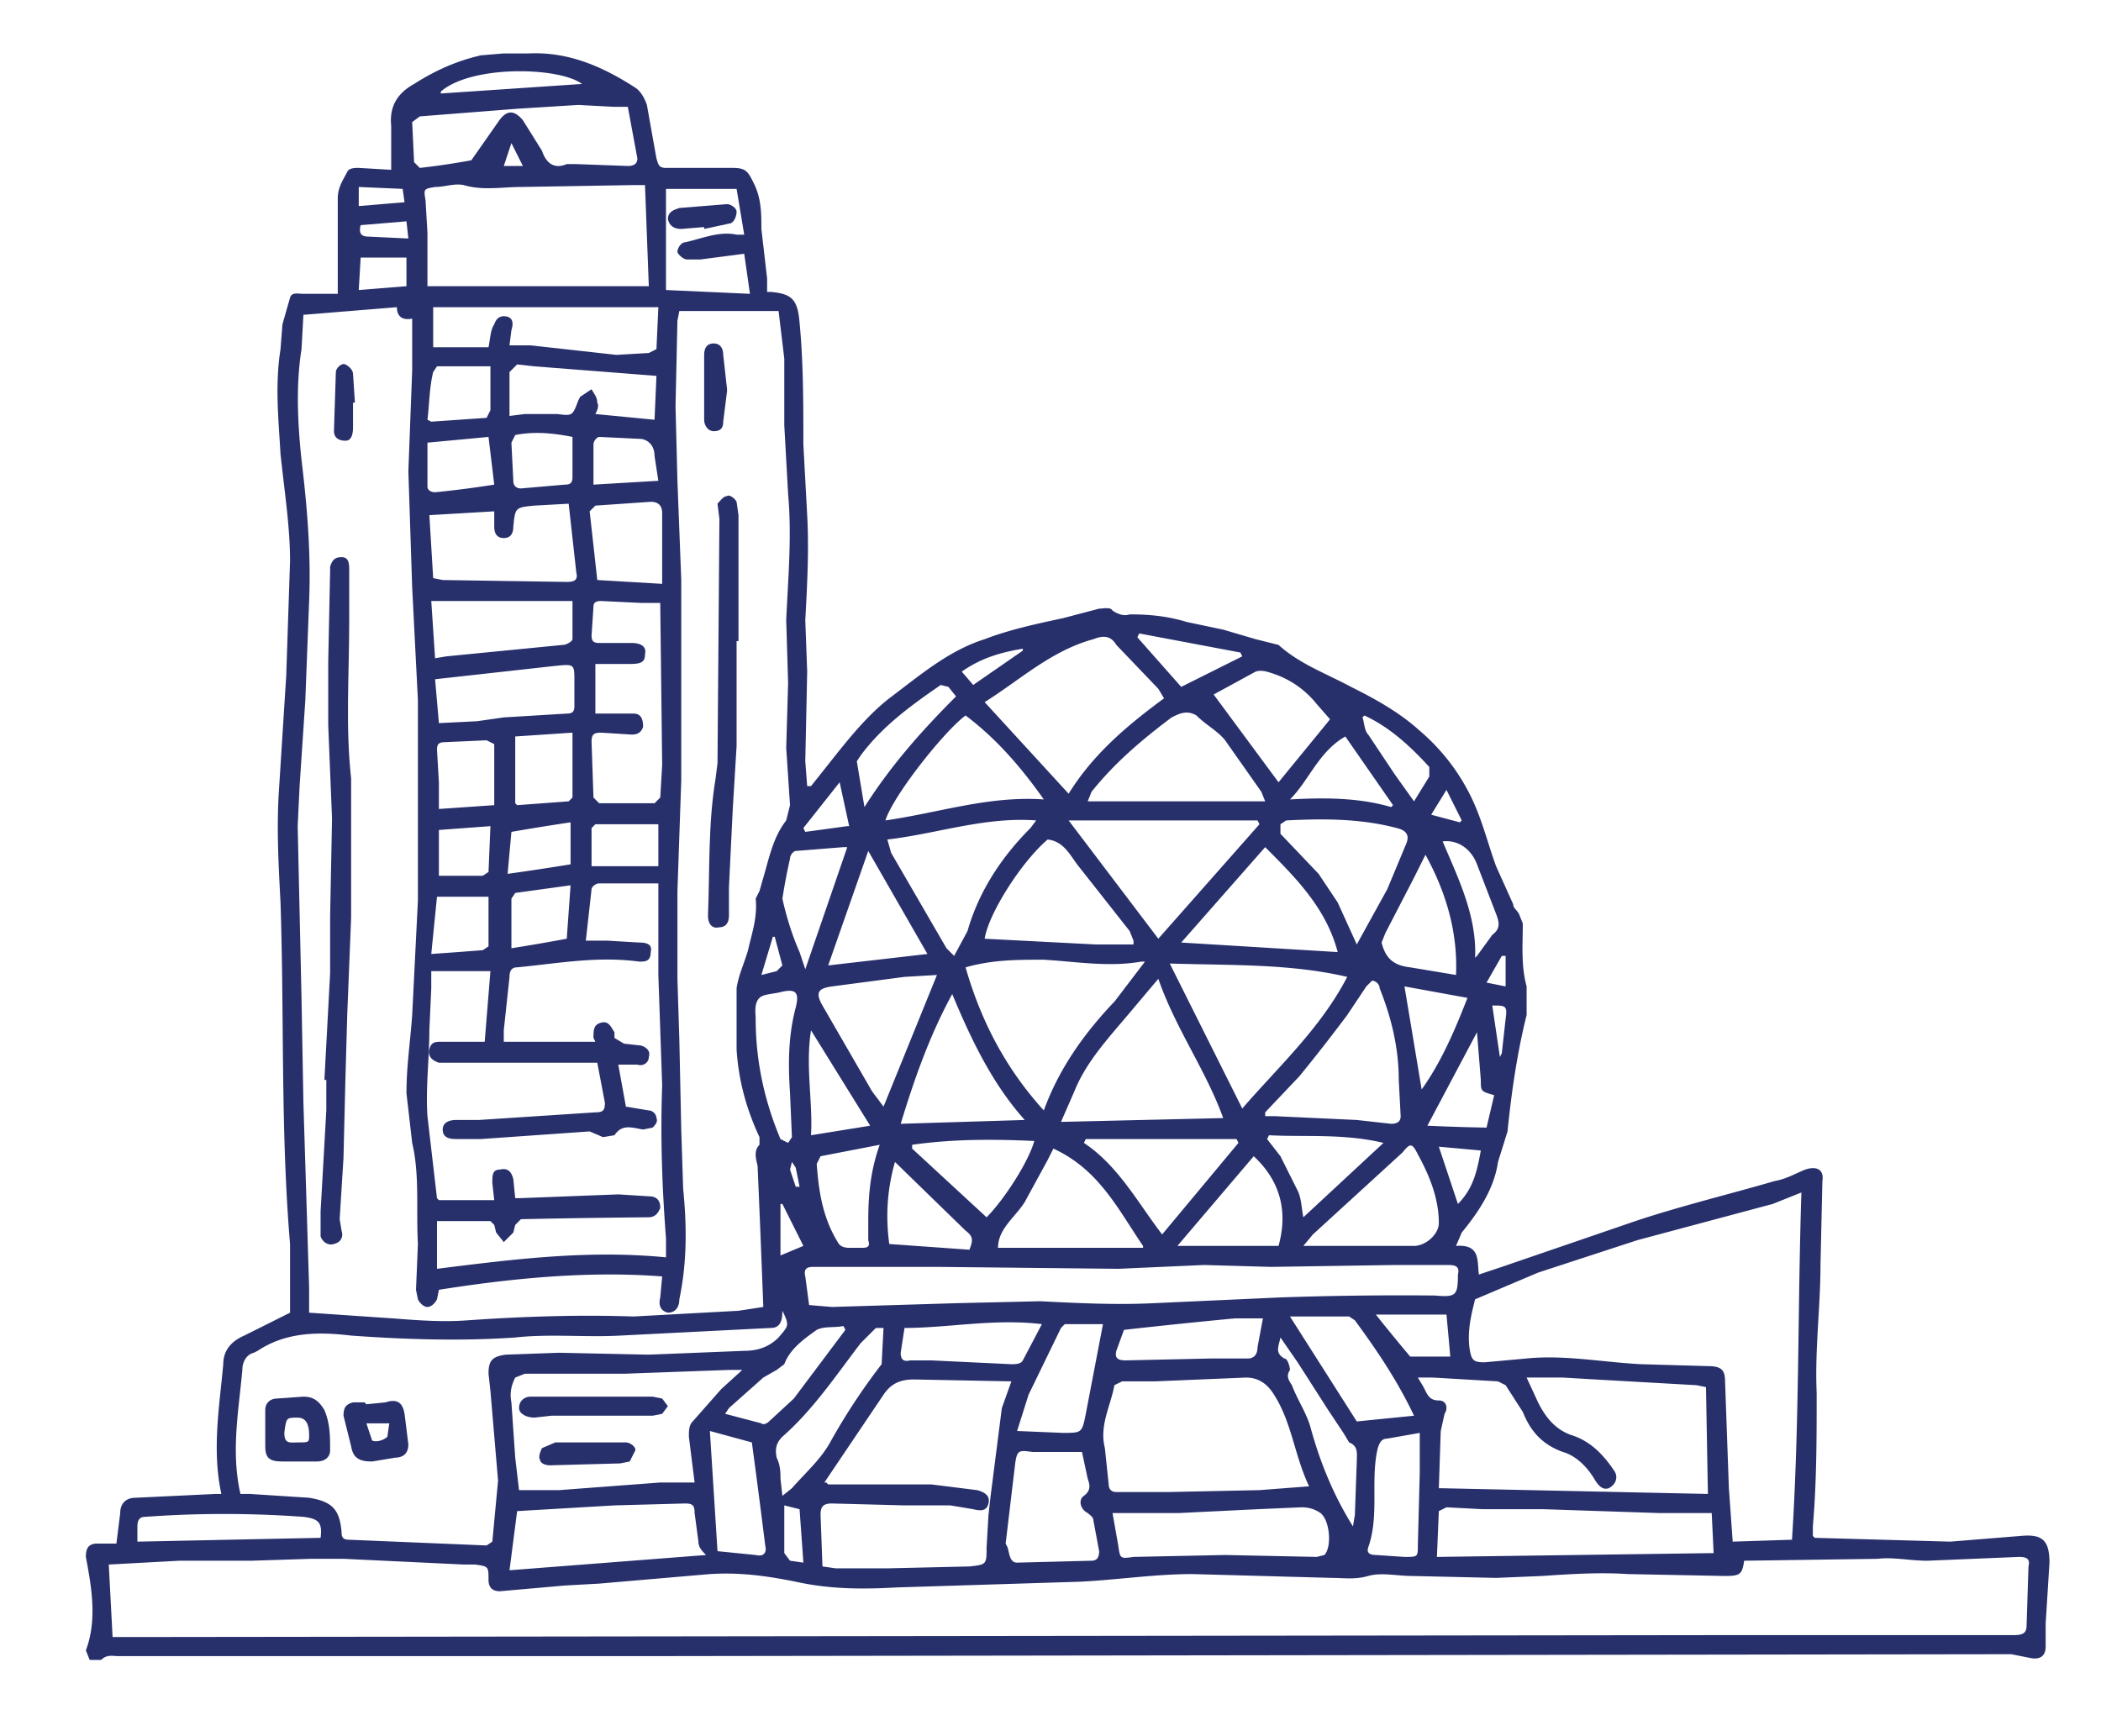 <svg xmlns="http://www.w3.org/2000/svg" fill="#28306c" width="1101" height="909.9"><path d="M763 653c13-1 11 8 12 15l12-4 70-24c24-8 49-14 73-21 6-1 11-4 16-6 6-2 10 0 9 6l-1 44c0 22-3 44-2 67 0 24 0 47-2 70v5l1 1 71 2 37-3c11-1 15 2 15 14l-2 32v12c0 5-3 7-8 6l-10-2-709 1H62c-3 0-6-1-9 2h-6l-2-5c6-16 3-33 0-49 0-4 1-7 6-7h10l2-16c0-5 3-8 8-8l42-2h3c-5-23-1-46 1-68 0-7 4-12 11-15l24-12v-36c-5-59-3-119-5-179-1-19-2-37-1-56l4-63 2-60c0-18-3-37-5-56-1-18-3-36 0-55l1-13 4-14c1-3 4-2 7-2h18v-50c0-6 3-10 5-14 1-2 4-2 6-2l17 1V66c-1-10 3-17 12-22 11-7 22-12 35-15l12-1h13c21-1 39 7 56 18 3 2 5 6 6 9l5 28c1 3 1 5 5 5h35c7 0 8 2 11 8 4 8 4 16 4 24l3 26v7h2c11 1 14 4 15 16 2 21 2 42 2 64l2 37c1 18 0 37-1 55l1 27-1 47 1 13h2l4-5c12-15 23-30 37-41 16-12 31-25 50-31 13-5 27-8 41-11l19-5c2 0 6-1 7 1 3 2 6 3 9 2 11 0 20 1 30 4l19 4 17 5 8 2 4 1c11 10 25 15 38 22 12 6 25 13 36 23a107 107 0 0 1 28 37c5 11 8 23 12 34l9 20c0 2 2 3 3 5l2 5c0 11-1 22 2 33v15c-5 20-8 41-10 61l-5 16c-2 14-10 26-19 37l-3 7zM356 163l-1 5-1 45 1 39 2 52v105l-2 58v46l1 32 1 47 1 31c2 20 2 39-2 58 0 4-2 7-6 7-4-1-5-4-4-8l1-11c-39-3-79 1-117 7l-1 5c-1 2-3 4-5 4s-4-2-5-4l-1-5 1-24c-1-18 1-36-3-53l-3-26c0-14 2-27 3-41l3-60V367l-3-59-2-61 2-53v-27c-5 1-8-1-8-6l-49 4-1 18c-3 19-2 39 0 58 3 25 5 49 4 74l-2 52-3 45-1 21 2 90 1 55 3 97v13l44 3c13 1 26 2 39 1 29-2 58-3 87-2l55-3 13-2a12567 12567 0 0 0-3-74c-1-4-2-8 1-11v-4c-7-15-11-30-12-46v-32c1-7 4-13 6-20 2-9 5-17 4-27l2-4 2-7c3-10 5-21 12-30l2-8-2-30 1-34-1-33c1-22 3-44 1-66l-2-36v-35l-3-25h-52zm558 655c-1 7-2 8-10 8l-51-1c-15-1-30 0-45 1l-24 1-44-1c-8 0-16-2-23 0s-13 1-19 1l-73-2c-20 0-39 3-59 4l-96 3c-18 1-35 1-53-3-15-3-29-5-45-4l-58 5-18 1-34 3c-4 0-6-2-6-6 0-7 0-7-7-8h-6l-63-3h-17l-31 1H94l-37 2 2 38h7l829-1h160c5 0 7-1 7-5l1-31c1-4-1-5-5-5l-48 2c-9 0-18-2-26-1l-70 1zM307 493h11l17 1c4 0 7 1 6 5 0 5-3 5-6 5-22-3-43 1-64 3-3 0-4 2-4 5l-3 28v6h48l-1-2c0-4 0-7 4-8s5 2 7 5v3l5 3 9 1c3 1 5 3 4 6 0 3-3 5-6 4h-10l4 22 12 2c2 0 4 2 4 4 1 2-1 4-2 5l-5 1c-6-1-11-3-15 3l-6 1-7-3-57 4h-13c-4 0-7-1-7-5s4-5 7-5h12l61-4c4 0 5-1 5-5l-4-21h-83c-3-1-6-3-5-7s3-4 7-4h22l3-37h-31v9l-1 22c0 15-2 30-1 45l5 43 1 1h29l-1-9c0-4 0-7 4-7 4-1 6 1 7 5l1 10h2l52-2 16 1c4 0 6 2 6 6-1 3-3 5-6 5a5129 5129 0 0 0-67 1l-3 3-1 4-5 5-4-5-1-4-2-2h-28v25c40-5 79-10 120-6v-10c-2-26-3-53-2-80l-2-58v-48h-31c-2 0-4 2-4 3l-3 27zm632 315c4-61 3-122 5-183l-15 6-71 19-52 17-33 14c-2 8-4 16-3 25 1 7 2 8 8 8l22-2c20-2 40 2 60 3l35 1c7 0 9 2 9 8l2 56 2 28 31-1zm-813-25h5l31 2c12 2 16 6 17 18 0 3 1 4 4 4l72 3 3-2 3-32-4-47-1-9c0-7 2-9 9-10l28-1 47 1 50-2c7 0 13-2 18-7 5-6 6-6 2-14 0 5-1 9-6 9l-79 4c-18 1-37-1-55 1-29 2-58 1-86-1-17-2-34-2-49 8l-2 1c-4 1-6 5-6 9-2 22-6 43-1 65zm629-3 140 3-1-56-5-1-53-3-17-1h-19l6 13c4 8 9 14 17 17 10 3 17 10 23 19 2 3 1 7-3 9-3 1-5-1-7-4-4-7-10-13-17-15-11-4-17-11-21-21l-9-14-4-2-34-2h-8l3 5c2 4 3 7 8 7 4 0 5 4 3 7l-2 9-1 30zm-322-3 1 1h54l24 3c4 1 7 3 6 7s-4 4-8 3l-12-2h-24l-38-1c-5 0-6 2-6 6l1 27 7 1h27l43-1c9-1 9-1 9-10l1-17 1-9 6-47 5-14-51-1c-7 0-12 2-16 8l-31 46zm-93-627-2-53h-6l-59 1c-10 0-20 2-30-1-5-1-10 1-15 1-6 1-6 1-5 7l1 17v28h116zm84 534 12 1 66-2 43-1c20 1 40 2 60 1l66-3a1842 1842 0 0 1 81-1c11 1 12 0 12-11 1-4-1-5-5-5h-28l-65 1-35-1-45 2-94-1h-66c-3 0-5 1-4 5l2 15zm262 95c-8-17-9-34-19-49-4-6-9-8-14-8l-48 2h-17l-4 2c-2 11-8 21-5 33l2 19c0 2 1 4 4 4h27l48-1 26-2zm-414 2h21l53-4h18l-3-24c0-3 0-6 2-8l15-17 11-10h-7l-55 2h-52l-5 2c-2 4-3 8-2 13l2 29 2 17zm338-415-3-5-22-23c-3-5-7-5-12-3-22 6-38 21-57 33l44 48c13-21 31-36 50-50zm-9 138h-3c-17 3-34 0-51-1-14 0-27 0-41 4 8 28 21 53 41 75 8-22 21-40 36-56l1-1 16-21zm12 1 38 76c19-22 41-42 55-69-30-7-61-6-93-7zm285 309-1-21h-28l-60-2h-32l-19-1-4 2-1 24 145-2zM641 586c-9-25-25-47-34-73l-16 19c-11 13-22 25-28 40l-7 16 85-2zM346 316h-10l-21-1c-3 0-4 1-4 3l-1 15c0 3 1 4 4 4h17c5 0 8 2 7 6 0 4-2 5-8 5h-18v26h20c4 0 5 3 5 7-1 3-3 4-6 4l-16-1c-4 0-5 1-5 5l1 29 3 3h29l3-3 1-17-1-84v-2zm314 116-1-2h-99l47 62 53-60zM267 823l103-8c-2-2-4-4-4-7l-2-15c0-4-1-5-5-5l-37 1-51 3-4 31zm396-240v2h5l43 2 18 2c3 0 5-1 5-4l-1-19c0-17-4-33-10-48 0-2-2-4-4-4l-3 3-10 15a961 961 0 0 1-25 32l-18 19zM329 56h-7l-19-1-32 2-51 4-4 3 1 21 3 3a375 375 0 0 0 27-4l14-20c4-6 8-7 13-1l10 16c2 6 6 10 13 7h5l27 1c3 0 5-1 5-4l-5-27zm-31 208-18 1c-10 1-10 1-11 11 0 3-1 6-5 6s-5-3-5-6v-8l-34 2 2 33 5 1 65 1c4 0 6-1 5-5l-4-36zm285 529 3 17c1 7 1 7 8 6l48-1 48 1 4-1c4-4 3-18-2-22-3-2-6-3-10-3l-23 1-41 2h-35zm80-373-2-5-19-27c-4-5-10-8-15-13-5-3-9-1-13 1-16 12-30 24-42 39l-2 5h93zm-120 10c-27-2-52 7-78 10l2 7 29 50 4 4 7-13c6-21 18-39 33-54l3-4zm51 65v-2l-2-5-26-33c-5-6-8-14-17-15-14 12-31 39-33 52l58 3h20zM346 161H227v21h29c1-5 1-9 3-12 1-3 3-5 7-4 3 1 3 4 2 7l-1 8h11l45 5 17-1 4-2 1-22zm221 600h-26c-7-1-8-1-9 6l-5 42 1 2c1 3 1 8 5 8l39-1c3 0 4-2 4-5l-3-16c0-2-2-3-3-4-4-2-5-7-2-9 4-3 3-6 2-9l-3-14zm134-262c-6-23-22-39-38-55l-44 50 82 5zM523 654h76v-1c-13-19-23-40-47-51l-3 6-12 22c-5 8-14 14-14 24zm188-159 16-29 10-24c2-5-1-7-5-8-19-5-38-5-58-4l-3 2v5l20 21 10 15 10 22zm-248 85 28-69-17 1-38 5c-7 1-9 3-5 10l26 45 6 8zm1-150c28-4 54-13 83-11-12-17-25-32-41-44-11 8-38 42-42 55zm35 91c-12 22-20 45-27 68l65-2c-17-19-28-42-38-66zm184 132h58c6 0 13-6 13-12 0-13-5-25-11-36-3-6-4-6-8-1l-47 43-5 6zm-74-6 40-48-1-2h-79l-1 2c18 12 28 31 41 48zM300 315h-74l2 30 6-1 61-6c2 0 5-2 5-3v-20zm370 95 27-33-7-8a49 49 0 0 0-23-16c-3-1-6-2-9-1l-22 12 34 46zm71 332c-9-19-20-35-31-50l-3-2h-31l35 55 30-3zM230 379l20-1 14-2 33-2c3 0 4-1 4-4v-13c0-9 0-9-10-8l-63 7 2 23zm348 315h-20l-2 2-17 35-6 19 24 1c10 0 10 0 12-10l9-47zM267 218l8-1h17c8 1 8 1 11-7l1-2 6-4c1 2 3 4 3 7 1 2 0 4-1 6l31 3 1-23-64-5-9-1-4 4v23zm196 478h-4l-8 8c-13 17-25 35-41 49-3 3-4 6-3 11 2 4 2 8 2 11l1 9 5-4c7-8 15-15 20-24a328 328 0 0 1 27-41l1-19zm-87 117 20 2c4 1 6-1 5-5a4588 4588 0 0 0-7-54l-22-6 4 63zm79-367-21 60 52-6-31-54zm215 207c5-18 1-34-13-47l-40 47h53zM347 306v-37c0-4-2-6-6-6l-29 2-3 3 4 36 34 2zm315 385h-15a3288 3288 0 0 0-58 6l-4 11c-1 4 1 5 5 5l45-1h19c3 0 5-2 5-6l3-16zm-120-93c-22-1-43-1-64 2v2l39 36c9-9 22-29 25-40zm205-150-6 12-15 29-2 5c2 8 6 12 15 13l6 1 18 3c1-22-5-43-16-63zm-3 303-17 3c-3 0-4 2-5 5-4 17 1 35-5 52-1 3 1 4 4 4l15 1c7 0 7 0 7-6l1-38v-20zM386 99h-37v53l44 2-3-21-23 3h-7c-2 0-5-3-5-4 0-2 2-5 4-5 9-2 18-6 27-4h4l-4-24zm88 597-2 13c0 3 1 5 5 4h11l42 2c2 0 5 0 6-2l10-19c-25-3-49 2-72 2zm-13-96-31 6-2 4c1 14 3 28 11 41 1 2 3 3 6 3h7c3 0 4-1 3-4v-10c0-13 1-26 6-40zM168 806c1-8-1-10-9-11-28-2-55-2-83 0-3 0-4 2-4 5v8l96-2zm497-211-1 2 7 9 9 18c2 4 2 9 3 14l42-39c-21-5-41-3-60-4zm-269-61c0 23 5 44 13 63l4 2 2-3-1-23c-1-15-1-30 3-45 2-8 0-10-8-8-4 1-9 1-11 3-3 3-2 8-2 11zm73 75c-4 14-5 28-3 43l42 3c2-5 2-7-2-10l-37-36zm-25-165h-2l-25 2c-1 0-3 2-3 4a307 307 0 0 0-4 21c2 9 5 19 9 28l3 9 22-64zm-1 253-1-2c-5 1-10 0-14 2-7 5-14 10-17 18l-4 3-7 4-18 16-2 3 19 5c1 1 3 0 4-1l13-12 27-36zM270 421l1 1 27-2 2-2v-34l-30 2v35zm439 379 1-6 1-28c0-4 1-8-4-10l-3-5-8-12-16-25-9-13c-1 5-3 8 2 11 2 0 3 5 3 6-2 3-1 5 1 8 3 8 8 15 10 23 5 18 12 35 22 51zM259 423v-33l-4-2-22 1c-3 0-4 1-4 4l1 17v14l29-2zm242-58-4-5-4-1c-16 11-31 22-42 37l-2 3 4 24c14-22 30-40 48-58zM224 232v23c0 2 2 3 4 3a536 536 0 0 0 31-4l-3-25-32 3zm452 187c18-1 36-1 53 4l1-1-25-36c-14 8-19 23-29 33zm93 104-33-6 9 54c10-14 17-30 24-48zm-313 67-31-50c-3 19 1 37 0 55l31-5zm-188-93a1106 1106 0 0 0 29-5l2-28-29 4-2 3v26zm-11-305h-28l-2 3c-2 8-2 17-3 25l2 1 29-2 2-4v-23zm491 398a1070 1070 0 0 0 31 1l4-17c-7-2-7-2-7-8l-2-25-26 49zM300 229c-10-2-20-3-30-1l-2 4 1 20c0 3 2 4 4 4l23-2c3 0 4-1 4-4v-21zm-71 241-3 30 14-1 13-1 3-2v-26h-27zm82-216 34-2-2-13c0-6-4-9-8-9l-21-1c-1 0-3 2-3 4v21zm-45 204a1358 1358 0 0 0 33-5v-22a1265 1265 0 0 0-31 5l-2 22zm44-4h35v-22h-33l-2 2v19zm287-122-1 2 23 26 32-16-1-2-53-10zm163 379a2806 2806 0 0 0-2-22h-37a988 988 0 0 0 18 22h21zM230 459h23l3-2 1-24-27 2v24zm543 43 1-1 8-11c4-3 4-6 2-11l-10-26c-3-8-10-13-18-12 8 19 18 39 17 61zm-58-127-1 1c1 3 1 7 3 9l14 21 10 14 8-13v-5c-10-11-21-21-34-27zM231 49l74-5c-12-9-58-10-74 4zm-43 103 25-2v-15h-24l-1 17zm566 449 10 30c8-8 10-17 12-28l-22-2zM445 433l-5-23-19 24 1 2 22-3zm-34 356v25l3 4 7 1-2-28-8-2zm125-448v-1c-12 2-22 5-32 12l6 7 26-18zM188 108l24-2-1-7-23-1v9zm233 545-11-22h-1v27l12-5zM213 116l-24 2c-1 4 0 6 4 6l21 1-1-9zm569 411 4 27 1-2 2-18c1-7 0-7-7-7zm-17-96 1-1-8-16-8 13 15 4zm-366 80 8-2 3-3-4-15h-1l-6 20zm390-10h-2l-8 14 10 2v-16zM268 75l-4 12h10l-6-12zm149 547h2l-2-10-2-3-1 4 3 9z"/><path d="m170 566 3-56v-30l1-51-2-49v-33l1-48v-2c1-3 2-5 6-5 3 0 4 2 4 6v28c0 27-2 55 1 82v73l-2 50-1 35-1 41-2 32 1 6c1 3 0 6-4 7-3 1-6-1-7-4v-13l3-53v-16h-1zm216-230v55l-2 33-2 41v15c0 4-2 6-5 6-4 1-6-2-6-6 1-24 0-48 4-72l1-8 1-128-1-8c1-1 3-4 5-4 1-1 4 1 5 3l1 7v66h-1zm-5-131-2 16c0 3-1 5-5 5-3 0-5-3-5-6v-34c0-3 1-6 5-6 3 0 5 2 5 6l2 18zm-196 6v13c0 4-1 7-4 7-4 0-6-2-6-5l1-31c0-2 3-5 5-4s4 3 4 5l1 15h-1zm-29 555h-8c-7 0-9-2-9-8v-19c0-4 3-6 6-6l14-1c5 0 8 2 11 7 3 7 3 14 3 21 0 4-3 6-7 6h-10zm0-10c6 0 6 0 6-4 0-6-2-9-6-9-6 0-6 0-7 8 0 6 3 5 7 5zm36-20 10-1c6-2 9 0 10 6l2 16c0 5-3 7-7 7l-12 2c-7 0-10-2-11-8l-4-16c0-4 1-6 5-7h6l1 1zm0 10 3 9c2 1 6 0 8-2l1-7h-11zm121-14h29l5 1 3 4-3 4-5 1h-53l-9 1c-4 0-8-2-8-5 0-4 3-6 6-6h35zm-6 24h21c2 0 5 2 5 4l-3 6-5 1-37 1c-2 0-5-1-5-3-1-1 0-4 1-6l7-3h16zm62-637-12 1c-3 0-6-1-7-5 0-4 3-5 6-6l25-2c2 0 5 2 5 4s-1 5-3 6l-14 3v-1z"/></svg>